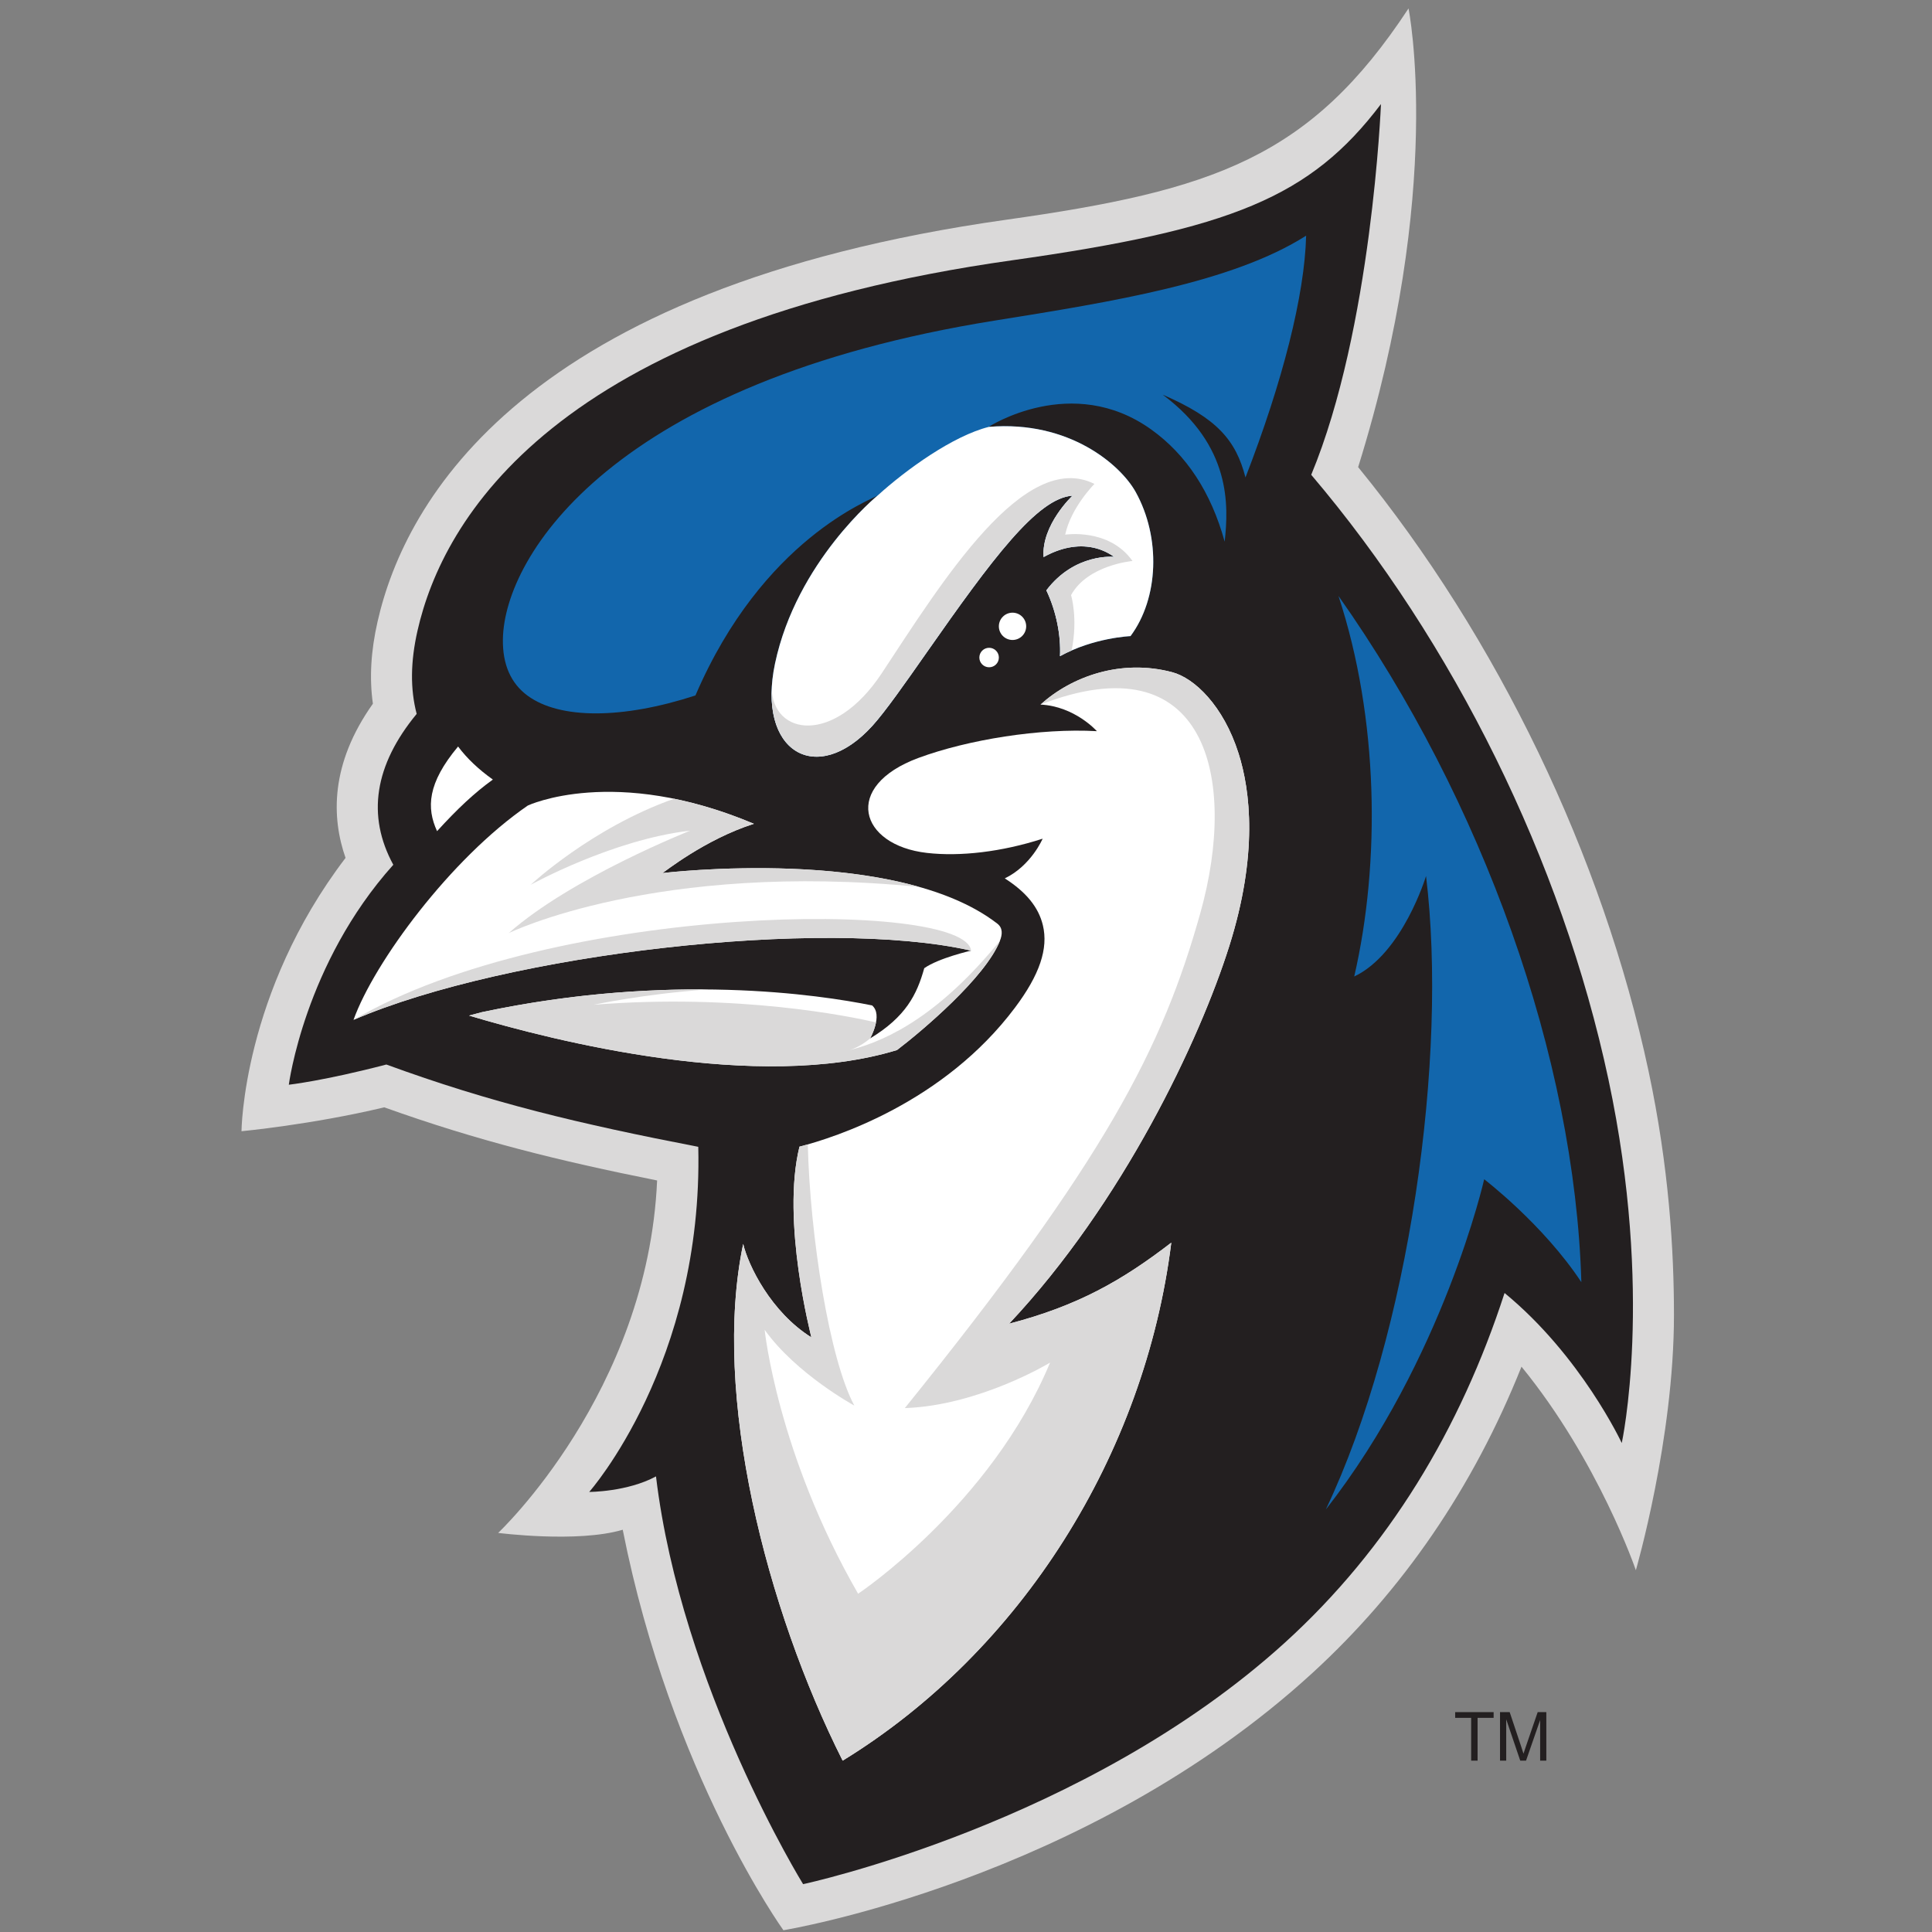 <?xml version="1.0" encoding="UTF-8"?>
<svg width="200px" height="200px" viewBox="0 0 200 200" version="1.1" xmlns="http://www.w3.org/2000/svg" xmlns:xlink="http://www.w3.org/1999/xlink">
    <rect x="0" y="0" width="200" height="200" fill="#808080" stroke="none"/>
    <!-- Generator: Sketch 54.1 (76490) - https://sketchapp.com -->
    <title>elizabethtown</title>
    <desc>Created with Sketch.</desc>
    <g id="elizabethtown" stroke="none" stroke-width="1" fill="none" fill-rule="evenodd">
        <g id="elizabethtown_BGL">
            <g id="elizabethtown" transform="translate(25, 0)">
                <g id="g10" transform="translate(74.269, 100.111) scale(-1, 1) rotate(-180) translate(-74.269, -100.111) translate(0, 0.404)" fill-rule="nonzero">
                    <g id="g12">
                        <path d="M148.288,63.696 C148.288,70.329 147.782,78.971 145.656,88.947 C140.917,111.17 130.012,133.808 115.595,151.461 C124.594,180.315 120.81,198.944 120.81,198.944 C110.66,183.495 100.663,180.101 79.18,177.073 C29.166,170.023 16.93,147.988 14.088,135.481 C13.388,132.409 13.228,129.603 13.602,126.97 C9.174,120.727 9.311,115.188 10.771,111.008 C0.1,97.017 0,82.715 0,82.715 C0,82.715 7.22,83.388 14.781,85.187 C24.463,81.722 32.805,79.664 43.024,77.616 C42.054,55.67 26.569,41.132 26.569,41.132 C26.569,41.132 34.785,40.071 39.465,41.459 C44.475,16.142 56.099,0 56.099,0 C56.099,0 87.337,5.086 110.866,26.636 C120.196,35.185 127.494,45.789 132.505,58.34 C140.497,48.551 144.343,37.27 144.343,37.27 C144.343,37.27 148.288,50.825 148.288,63.696" id="path14" fill="#DAD9D9"></path>
                        <path d="M141.508,88.06 C136.675,110.729 125.425,133.381 110.737,150.667 C117.021,165.775 117.957,189.044 117.957,189.044 C110.66,179.406 102.482,176.075 79.773,172.873 C32.271,166.178 20.82,145.977 18.223,134.541 C17.49,131.319 17.459,128.481 18.134,125.916 C13.76,120.613 12.949,115.372 15.715,110.297 C6.513,100.044 4.898,87.527 4.898,87.527 C4.898,87.527 8.531,87.93 14.995,89.619 C25.792,85.668 34.925,83.489 47.285,81.099 C47.809,58.7 35.995,45.373 35.995,45.373 C35.995,45.373 39.933,45.373 42.909,46.981 C45.527,25.172 58.137,4.771 58.137,4.771 C58.137,4.771 87.337,10.992 108.013,29.775 C118.733,39.513 126.182,51.883 130.752,65.967 C138.678,59.458 142.884,50.436 142.884,50.436 C142.884,50.436 146.251,65.818 141.508,88.06" id="path16" fill="#231F20"></path>
                        <path d="M77.34,155.629 C85.715,156.332 91.027,151.658 92.561,148.894 C95.182,144.176 94.96,137.898 92.03,133.967 C92.03,133.967 88.246,133.82 84.73,131.894 C84.835,134.032 84.354,136.518 83.318,138.706 C86.277,142.604 90.339,142.17 90.339,142.17 C88.994,143.132 87.368,143.465 85.639,143.134 C84.739,142.96 83.853,142.608 83.032,142.15 C82.794,145.481 86.028,148.507 86.028,148.507 C82.385,148.271 77.691,141.933 70.941,132.29 C68.739,129.145 66.66,126.175 65.315,124.689 C59.513,118.287 53.302,122.006 55.23,131.13 C57.464,141.691 65.868,148.537 65.868,148.537 C65.224,148.082 53.968,144.067 46.992,127.825 C39.444,125.367 32.98,125.347 29.632,127.79 C27.883,129.065 27.017,131.036 27.059,133.643 C27.198,142.383 38.617,160.328 77.984,166.633 C90.09,168.571 102.599,170.574 110.211,175.422 C110.055,169.259 107.785,160.323 103.931,150.391 C102.936,154.265 100.966,156.536 95.364,158.96 C102.482,153.659 102.18,147.45 101.778,143.746 C100.364,148.877 97.806,152.754 94.174,155.357 C85.974,161.232 77.34,155.629 77.34,155.629" id="path18" fill="#1266AC"></path>
                        <path d="M55.23,131.13 C53.302,122.006 59.513,118.287 65.315,124.689 C66.66,126.175 68.739,129.145 70.941,132.29 C77.691,141.933 82.385,148.271 86.028,148.507 C86.028,148.507 82.794,145.481 83.032,142.15 C83.853,142.608 84.739,142.96 85.639,143.134 C87.368,143.465 88.994,143.132 90.339,142.17 C90.339,142.17 86.277,142.604 83.318,138.706 C84.354,136.518 84.835,134.032 84.73,131.894 C88.246,133.82 92.03,133.967 92.03,133.967 C94.96,137.898 95.182,144.176 92.561,148.894 C91.03,151.653 85.73,156.319 77.375,155.63 C73.66,154.704 68.815,151.211 65.868,148.537 C65.868,148.537 57.464,141.691 55.23,131.13" id="path20" fill="#FFFFFF"></path>
                        <path d="M96.251,71.178 C93.506,49.215 80.675,28.864 62.232,17.556 C54.322,33.256 48.665,55.489 51.934,71.046 C52.456,68.825 54.811,63.988 58.993,61.373 C58.981,61.481 55.856,73.4 57.762,81.116 C61.428,82.063 72.682,85.654 80.068,95.503 C82.624,98.908 83.54,101.622 82.957,104.043 C82.51,105.897 81.237,107.467 79.015,108.888 C81.735,110.194 82.934,112.997 82.934,112.997 C78.685,111.624 74.395,111.133 70.961,111.524 C63.951,112.322 62.158,118.435 70.089,121.362 C75.211,123.252 82.687,124.458 88.549,124.127 C88.549,124.127 86.277,126.701 82.715,126.881 C85.913,129.775 91.023,131.64 96.341,130.233 C98.63,129.631 101.643,126.791 103.219,121.812 C104.433,117.964 105.254,111.382 102.251,101.871 C99.189,92.178 91.274,75.359 79.463,62.788 C86.577,64.642 91.153,67.255 96.251,71.178" id="path22" fill="#FFFFFF"></path>
                        <path d="M78.047,137.037 C82.34,135.788 81.625,129.935 81.625,129.935 C80.336,128.922 79.237,127.761 78.383,126.529 C76.712,126.319 75.045,126.025 73.444,125.646 C71.846,125.269 70.324,126.167 71.135,127.304 C71.853,128.312 72.621,129.405 73.423,130.553 C74.888,132.649 76.474,134.913 78.047,137.037" id="path24" fill="#231F20"></path>
                        <path d="M20.244,113.777 C19.143,116.182 19.23,118.722 22.42,122.539 C23.34,121.308 24.537,120.174 26.02,119.118 C24.081,117.716 22.365,116.099 20.244,113.777" id="path26" fill="#FFFFFF"></path>
                        <path d="M29.64,116.43 C29.64,116.43 38.57,120.643 53.039,114.539 C47.961,112.919 43.726,109.501 43.567,109.436 C43.567,109.436 67.701,112.363 78.242,104.204 C78.829,103.75 78.768,103.075 78.508,102.42 C77.017,98.65 70.505,93.134 67.856,91.116 C53.471,86.72 32.413,92.035 23.558,94.686 C23.996,94.802 24.439,94.922 24.891,95.039 C44.342,99.167 59.825,96.844 65.28,95.736 C66.437,94.746 65.074,92.32 65.074,92.32 C68.777,94.565 69.92,96.865 70.678,99.591 C72.191,100.651 75.524,101.409 75.524,101.409 C60.229,104.893 27.514,101.106 11.595,94.24 C13.732,100.198 21.658,110.95 29.64,116.43" id="path28" fill="#FFFFFF"></path>
                        <path d="M128.642,77.741 C128.642,77.741 124.444,59.154 112.248,43.555 C120.958,61.88 124.895,90.505 122.623,109.133 C122.623,109.133 120.202,101.106 115.189,98.731 C117.919,110.54 117.726,125.487 113.557,138.128 C128.508,116.934 138.023,90.316 138.702,67.087 C134.74,73.087 128.642,77.741 128.642,77.741" id="path30" fill="#1266AC"></path>
                        <path d="M81.23,134.981 C81.23,134.199 80.596,133.568 79.816,133.568 C79.036,133.568 78.402,134.199 78.402,134.981 C78.402,135.761 79.036,136.394 79.816,136.394 C80.596,136.394 81.23,135.761 81.23,134.981" id="path32" fill="#FFFFFF"></path>
                        <path d="M78.402,131.75 C78.402,131.191 77.951,130.742 77.393,130.742 C76.835,130.742 76.382,131.191 76.382,131.75 C76.382,132.307 76.835,132.759 77.393,132.759 C77.951,132.759 78.402,132.307 78.402,131.75" id="path34" fill="#FFFFFF"></path>
                        <path d="M85.874,138.21 C87.59,141.342 92.235,141.745 92.235,141.745 C89.811,145.18 85.268,144.471 85.268,144.471 C85.874,147.299 88.296,149.722 88.296,149.722 C81.027,153.357 72.546,139.625 66.285,130.133 C61.348,122.647 54.977,123.672 54.892,128.602 C54.521,121.375 60.083,118.917 65.315,124.689 C66.66,126.175 68.739,129.145 70.941,132.29 C77.691,141.933 82.385,148.271 86.028,148.507 C86.028,148.507 82.794,145.481 83.032,142.15 C83.853,142.608 84.739,142.96 85.639,143.134 C87.368,143.465 88.994,143.132 90.339,142.17 C90.339,142.17 86.277,142.604 83.318,138.706 C84.354,136.518 84.835,134.032 84.73,131.894 C85.131,132.113 85.535,132.308 85.935,132.484 C86.613,135.834 85.874,138.21 85.874,138.21" id="path36" fill="#DAD9D9"></path>
                        <path d="M46.446,113.828 C46.446,113.828 34.178,108.981 27.666,103.226 C27.666,103.226 42.906,110.699 70.16,108.004 C58.636,111.263 43.567,109.436 43.567,109.436 C43.726,109.501 47.961,112.919 53.039,114.539 C50.033,115.808 47.271,116.623 44.775,117.132 C36.222,114.113 29.937,108.225 29.937,108.225 C29.937,108.225 38.417,112.919 46.446,113.828" id="path38" fill="#DAD9D9"></path>
                        <path d="M24.891,95.039 C24.439,94.922 23.996,94.802 23.558,94.686 C32.413,92.035 53.471,86.72 67.856,91.116 C70.505,93.134 77.017,98.65 78.508,102.42 C72.495,95.047 67.195,92.17 62.954,91.111 C62.954,91.111 64.014,91.413 65.074,92.32 C65.074,92.32 65.52,93.118 65.684,93.981 C62.977,94.607 51.387,96.994 36.451,95.805 C36.451,95.805 41.733,96.936 48.245,97.388 C41.641,97.45 33.673,96.903 24.891,95.039" id="path40" fill="#DAD9D9"></path>
                        <path d="M11.595,94.24 C27.514,101.106 60.229,104.893 75.524,101.409 C74.918,106.711 32.361,106.407 11.595,94.24" id="path42" fill="#DAD9D9"></path>
                        <path d="M103.219,121.812 C101.643,126.791 98.63,129.631 96.341,130.233 C91.023,131.64 85.913,129.775 82.715,126.881 C99.902,133.56 103.18,119.286 99.258,105.299 C95.337,91.311 89.454,79.806 68.668,54.052 C76.38,54.314 83.702,58.759 83.702,58.759 C77.557,43.985 63.832,34.835 63.832,34.835 C55.464,49.346 54.157,62.157 54.157,62.157 C57.425,57.582 63.439,54.314 63.439,54.314 C60.854,59.114 58.849,71.906 58.623,81.351 C58.304,81.26 58.013,81.18 57.762,81.116 C55.856,73.4 58.981,61.481 58.993,61.373 C54.811,63.988 52.456,68.825 51.934,71.046 C48.665,55.489 54.322,33.256 62.232,17.556 C80.675,28.864 93.506,49.215 96.251,71.178 C91.153,67.255 86.577,64.642 79.463,62.788 C91.274,75.359 99.189,92.178 102.251,101.871 C105.254,111.382 104.433,117.964 103.219,121.812" id="path44" fill="#DAD9D9"></path>
                        <polyline id="path46" fill="#231F20" points="127.294 17.556 127.294 21.986 125.639 21.986 125.639 22.579 129.62 22.579 129.62 21.986 127.959 21.986 127.959 17.556 127.294 17.556"></polyline>
                        <path d="M130.282,17.556 L130.282,22.579 L131.282,22.579 L132.471,19.022 C132.581,18.691 132.661,18.443 132.711,18.279 C132.768,18.461 132.857,18.73 132.979,19.084 L134.181,22.579 L135.075,22.579 L135.075,17.556 L134.435,17.556 L134.435,21.76 L132.975,17.556 L132.375,17.556 L130.923,21.832 L130.923,17.556 L130.282,17.556" id="path48" fill="#231F20"></path>
                    </g>
                </g>
            </g>
        </g>
    </g>
</svg>